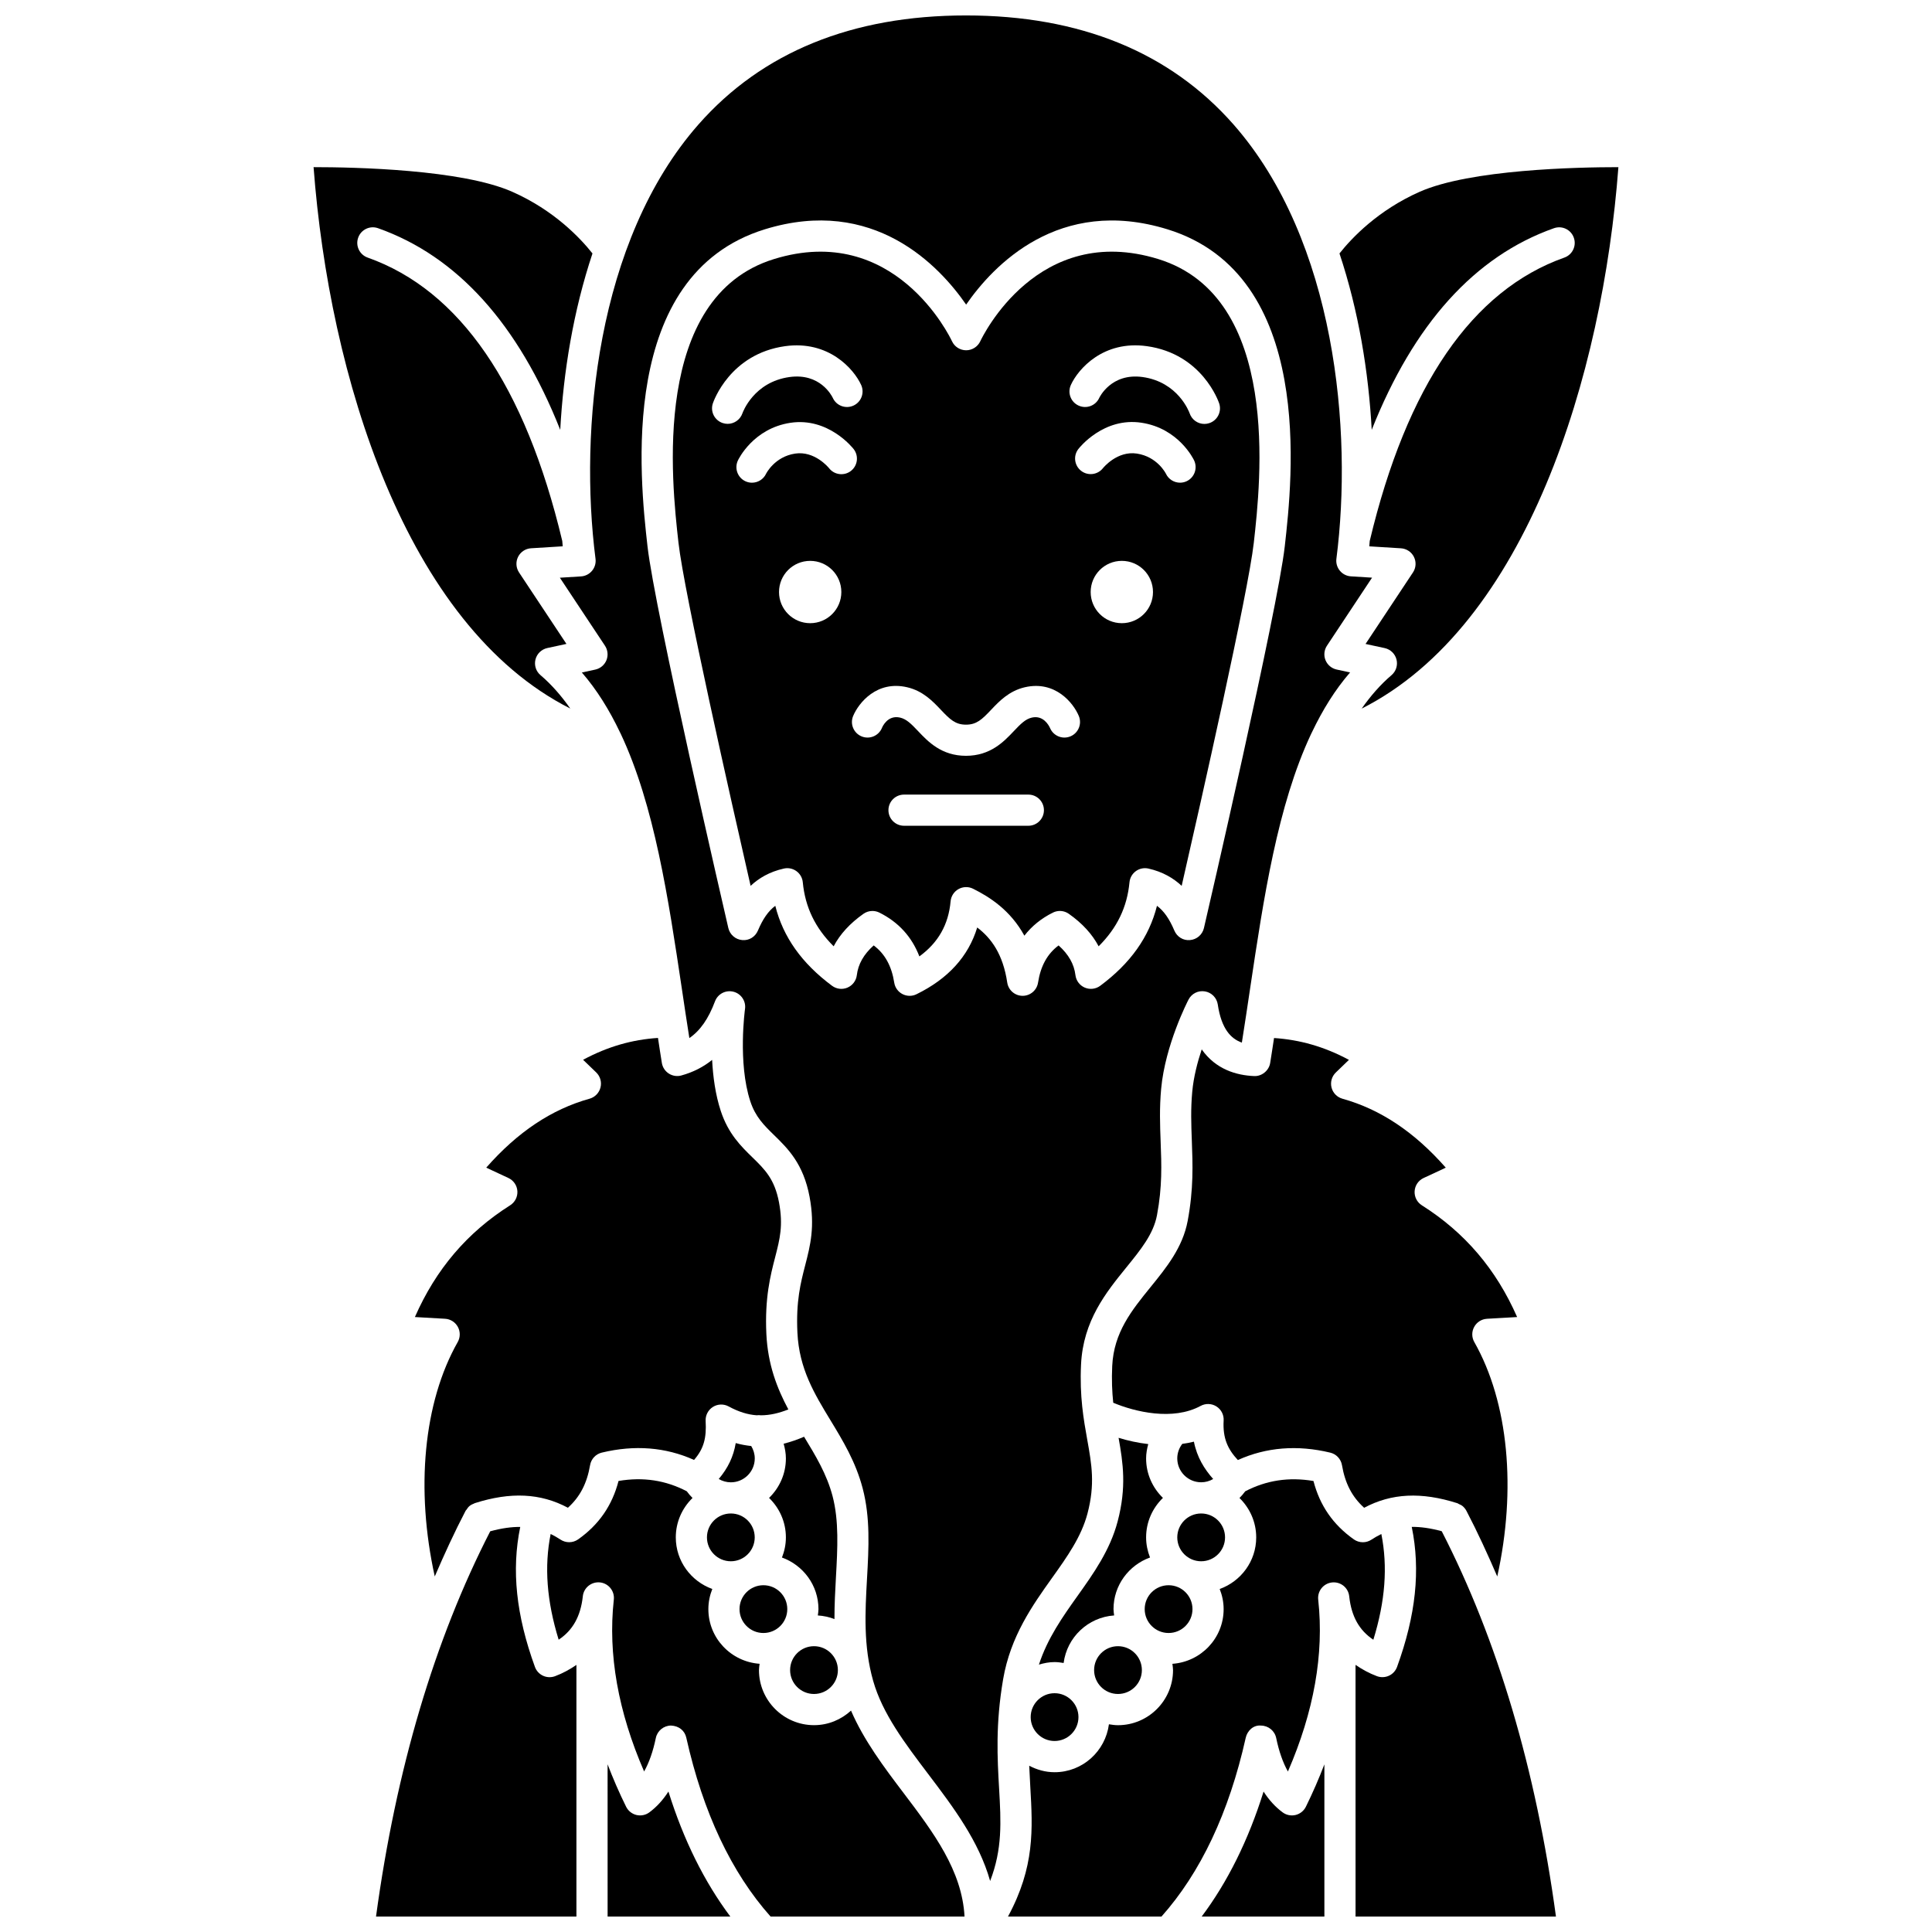 <?xml version="1.0" encoding="UTF-8"?>
<!-- Uploaded to: ICON Repo, www.iconrepo.com, Generator: ICON Repo Mixer Tools -->
<svg width="800px" height="800px" version="1.1" viewBox="144 144 512 512" xmlns="http://www.w3.org/2000/svg">
 <defs>
  <clipPath id="g">
   <path d="m243 548h54v103.9h-54z"/>
  </clipPath>
  <clipPath id="f">
   <path d="m305 611h33v40.902h-33z"/>
  </clipPath>
  <clipPath id="e">
   <path d="m289 536h111v115.9h-111z"/>
  </clipPath>
  <clipPath id="d">
   <path d="m292 148.09h216v494.91h-216z"/>
  </clipPath>
  <clipPath id="c">
   <path d="m462 611h33v40.902h-33z"/>
  </clipPath>
  <clipPath id="b">
   <path d="m503 548h54v103.9h-54z"/>
  </clipPath>
  <clipPath id="a">
   <path d="m411 536h100v115.9h-100z"/>
  </clipPath>
 </defs>
 <path d="m344.02 530.5c0-1.18-0.34-2.305-0.941-3.289-1.332-0.148-2.691-0.371-4.102-0.781-0.598 3.578-2.043 6.598-4.5 9.516 0.953 0.566 2.051 0.883 3.211 0.883 3.488 0 6.332-2.836 6.332-6.328z"/>
 <path d="m352.64 570.43c0 3.496-2.836 6.332-6.332 6.332s-6.328-2.836-6.328-6.332c0-3.496 2.832-6.328 6.328-6.328s6.332 2.832 6.332 6.328"/>
 <g clip-path="url(#g)">
  <path d="m287.91 588.09c-1-0.461-1.773-1.305-2.148-2.336-4.984-13.715-6.25-25.637-3.894-37.098-2.277-0.031-4.922 0.328-7.953 1.152-14.762 28.746-24.957 63.039-30.266 102.1h53.109v-66.691c-1.711 1.168-3.562 2.211-5.684 3-1.023 0.375-2.164 0.336-3.164-0.125z"/>
 </g>
 <path d="m344.01 551.42c0 3.496-2.832 6.332-6.328 6.332-3.496 0-6.332-2.836-6.332-6.332 0-3.496 2.836-6.332 6.332-6.332 3.496 0 6.328 2.836 6.328 6.332"/>
 <g clip-path="url(#f)">
  <path d="m316.09 624.29c-0.98 0.73-2.227 0.984-3.434 0.699-1.188-0.289-2.188-1.09-2.731-2.188-1.863-3.769-3.481-7.516-4.906-11.238l0.004 40.336h32.516c-6.867-9.168-12.371-20.23-16.398-33.121-1.445 2.246-3.125 4.086-5.051 5.512z"/>
 </g>
 <path d="m357.09 524.75c-1.746 0.75-3.547 1.383-5.414 1.848 0.352 1.262 0.594 2.559 0.594 3.902 0 4.106-1.719 7.805-4.461 10.461 2.738 2.656 4.461 6.356 4.461 10.461 0 1.887-0.387 3.68-1.043 5.336 5.625 2.027 9.676 7.367 9.676 13.676 0 0.574-0.102 1.117-0.168 1.676 1.543 0.105 3.031 0.414 4.406 0.965-0.004-3.867 0.195-7.602 0.395-11.145 0.426-7.648 0.824-14.871-0.895-21.438-1.539-5.836-4.461-10.656-7.551-15.742z"/>
 <path d="m295.14 331.78c-2.344-3.328-4.941-6.34-7.906-8.863-1.199-1.016-1.715-2.625-1.328-4.148 0.383-1.523 1.598-2.695 3.133-3.031l5.07-1.094-12.562-18.941c-0.812-1.23-0.914-2.801-0.258-4.121 0.656-1.32 1.969-2.191 3.445-2.285l8.391-0.52c-0.047-0.461-0.074-0.949-0.121-1.418-9.82-41.191-27.172-66.461-51.574-75.098-2.152-0.766-3.273-3.121-2.512-5.269 0.754-2.152 3.117-3.281 5.269-2.516 20.996 7.43 37.152 25.391 48.281 53.441 0.836-15.355 3.465-31.508 8.543-46.75-3.258-4.113-10.18-11.434-21.223-16.328-13.387-5.945-41.789-6.543-52.656-6.543h-0.031c4.133 54.977 24.258 121.39 68.039 143.48z"/>
 <path d="m462.32 536.82c1.148 0 2.238-0.312 3.184-0.867-2.336-2.641-4.289-5.75-5.106-9.895-1.016 0.262-2.047 0.438-3.086 0.586-0.844 1.098-1.324 2.445-1.324 3.848 0.004 3.492 2.84 6.328 6.332 6.328z"/>
 <path d="m366.05 586.59c0 3.496-2.836 6.332-6.332 6.332s-6.332-2.836-6.332-6.332 2.836-6.332 6.332-6.332 6.332 2.836 6.332 6.332"/>
 <path d="m460.02 570.43c0 3.496-2.836 6.332-6.332 6.332s-6.332-2.836-6.332-6.332c0-3.496 2.836-6.328 6.332-6.328s6.332 2.832 6.332 6.328"/>
 <path d="m300.24 435.17c-10.062 2.809-19.059 8.805-27.383 18.27l5.879 2.742c1.367 0.637 2.281 1.973 2.375 3.477 0.094 1.508-0.637 2.945-1.91 3.754-11.375 7.195-19.672 16.922-25.25 29.617l7.996 0.457c1.426 0.082 2.703 0.895 3.387 2.152 0.684 1.25 0.668 2.769-0.031 4.012-9.098 16.035-11.184 39.059-6.086 62.125 2.57-5.969 5.25-11.801 8.156-17.367v-0.004c0.004-0.008 0.008-0.012 0.008-0.02 0.07-0.133 0.191-0.211 0.27-0.332 0.215-0.328 0.43-0.648 0.73-0.906 0.375-0.316 0.809-0.539 1.27-0.707 0.051-0.016 0.082-0.059 0.137-0.074 0.004 0 0.004 0 0.008-0.004 0.008-0.004 0.016-0.004 0.02-0.008 9.504-3.031 17.434-2.66 24.688 1.215 3.207-2.898 5.055-6.477 5.875-11.293 0.277-1.629 1.496-2.934 3.106-3.32 8.723-2.098 16.93-1.441 24.445 1.941 2.555-2.934 3.332-5.758 3.074-10.309-0.086-1.496 0.645-2.922 1.91-3.727 1.262-0.805 2.867-0.859 4.188-0.141 2.656 1.449 5.074 2.176 7.43 2.344 0.379-0.055 0.746-0.051 1.129 0.004 2.402-0.004 4.769-0.57 7.262-1.551-3-5.621-5.438-11.875-5.828-19.988-0.457-9.562 1.082-15.539 2.324-20.336 1.258-4.887 2.168-8.418 1.031-14.516-1.16-6.215-3.766-8.762-7.07-11.98-2.992-2.914-6.379-6.223-8.371-12.289-1.43-4.348-2.062-9.145-2.289-13.523-2.363 1.91-5.074 3.277-8.148 4.125-1.117 0.32-2.332 0.129-3.32-0.5-0.988-0.633-1.66-1.648-1.852-2.805-0.363-2.188-0.684-4.426-1.027-6.641-6.793 0.438-13.262 2.254-19.848 5.789l3.477 3.352c1.066 1.027 1.5 2.547 1.137 3.984-0.367 1.441-1.465 2.578-2.894 2.981z"/>
 <g clip-path="url(#e)">
  <path d="m369.53 597.33c-2.598 2.375-6.016 3.856-9.805 3.856-8.043 0-14.59-6.547-14.59-14.59 0-0.574 0.102-1.117 0.168-1.676-7.566-0.531-13.578-6.789-13.578-14.488 0-1.887 0.387-3.68 1.043-5.336-5.625-2.027-9.676-7.367-9.676-13.676 0-4.098 1.711-7.789 4.434-10.441-0.555-0.539-1.055-1.145-1.523-1.777-5.582-2.906-11.531-3.844-18.086-2.731-1.688 6.516-5.211 11.598-10.703 15.477-0.715 0.504-1.547 0.754-2.383 0.754-0.797 0-1.594-0.23-2.289-0.691-0.781-0.516-1.66-1.02-2.613-1.492-1.723 8.664-1.043 17.746 2.121 28.02 3.746-2.484 5.805-6.195 6.394-11.402 0.004-0.043 0.008-0.086 0.012-0.129 0.25-2.262 2.289-3.887 4.555-3.652 2.266 0.246 3.902 2.285 3.66 4.547-0.004 0.051-0.008 0.094-0.016 0.145-1.559 14.297 1.148 29.543 8.043 45.41 1.316-2.332 2.371-5.324 3.106-8.875 0.395-1.902 2.07-3.273 4.016-3.293 2.102 0.094 3.641 1.328 4.059 3.231 4.445 19.855 11.973 35.754 22.332 47.383h51.402c-0.664-12.184-8.172-22.207-16.156-32.742-5.219-6.879-10.539-13.973-13.926-21.828z"/>
 </g>
 <path d="m468.65 551.42c0 3.496-2.836 6.332-6.332 6.332s-6.328-2.836-6.328-6.332c0-3.496 2.832-6.332 6.328-6.332s6.332 2.836 6.332 6.332"/>
 <g clip-path="url(#d)">
  <path d="m422.78 562.2c4.012-5.621 7.797-10.93 9.422-17.133 2.035-7.758 1.113-12.934-0.062-19.492-0.965-5.394-2.062-11.504-1.652-19.988 0.562-11.602 6.633-19.086 11.992-25.695 3.871-4.766 7.203-8.879 8.137-13.871 1.418-7.574 1.199-13.336 0.965-19.43-0.164-4.379-0.34-8.902 0.137-14.07 1.074-11.613 7.004-23.137 7.254-23.621 0.828-1.59 2.555-2.473 4.348-2.168 1.762 0.293 3.137 1.691 3.402 3.461 0.969 6.512 3.508 9.098 6.383 10.109 0.762-4.758 1.473-9.562 2.191-14.367 3.586-23.977 7.266-48.504 16.164-67.441 0.066-0.148 0.133-0.289 0.215-0.43 2.809-5.894 6.113-11.254 10.109-15.859l-3.555-0.77c-1.332-0.289-2.441-1.219-2.957-2.481-0.512-1.262-0.367-2.699 0.387-3.84l11.949-18.027-5.602-0.348c-1.141-0.07-2.199-0.609-2.93-1.492-0.73-0.879-1.062-2.023-0.918-3.156 4.352-33.855-0.184-84.312-27.273-115.11-16.855-19.16-40.711-28.887-70.887-28.887-30.18 0-54.031 9.727-70.906 28.902-27.09 30.793-31.621 81.25-27.273 115.11 0.145 1.133-0.188 2.277-0.918 3.156-0.727 0.879-1.789 1.422-2.93 1.492l-5.602 0.348 11.957 18.027c0.75 1.137 0.895 2.578 0.383 3.84-0.516 1.262-1.621 2.191-2.957 2.481l-3.555 0.77c3.996 4.602 7.301 9.965 10.109 15.859 0.082 0.141 0.148 0.281 0.215 0.43 8.898 18.938 12.578 43.465 16.164 67.441 0.652 4.394 1.309 8.789 2 13.152 2.887-1.977 5.066-5.125 6.797-9.738 0.738-1.969 2.836-3.066 4.887-2.547 2.039 0.52 3.363 2.496 3.066 4.574-0.02 0.141-1.949 14.254 1.402 24.461 1.359 4.144 3.644 6.371 6.289 8.953 3.644 3.555 7.785 7.59 9.422 16.379 1.469 7.902 0.195 12.852-1.156 18.098-1.215 4.699-2.469 9.555-2.07 17.879 0.457 9.574 4.496 16.207 8.77 23.238 3.277 5.398 6.672 10.977 8.52 18.004 2.055 7.828 1.621 15.68 1.152 23.996-0.488 8.762-0.992 17.82 1.637 27.059 2.473 8.691 8.375 16.484 14.621 24.73 6.629 8.75 13.395 17.723 16.375 28.293 3.273-8.492 2.887-15.617 2.375-24.488-0.457-7.988-0.98-17.035 1.07-28.996 1.957-11.387 7.793-19.574 12.938-26.797zm-19.809-172.41c-2.328 7.668-7.723 13.605-16.098 17.695-1.172 0.578-2.547 0.559-3.723-0.051-1.16-0.605-1.969-1.727-2.168-3.023-0.691-4.41-2.481-7.656-5.449-9.863-2.648 2.367-4.113 4.961-4.465 7.875-0.176 1.461-1.117 2.719-2.473 3.301-1.348 0.582-2.902 0.402-4.094-0.48-8.012-5.953-12.973-12.926-15.039-21.195-1.855 1.379-3.309 3.488-4.613 6.578-0.703 1.641-2.332 2.688-4.164 2.5-1.781-0.152-3.258-1.438-3.668-3.18-0.793-3.434-19.512-84.227-21.422-101.16-2-17.789-8.086-71.918 31.074-84.012 28.844-8.906 46.246 9.652 53.367 19.949 7.125-10.305 24.551-28.84 53.367-19.949 39.16 12.094 33.078 66.227 31.074 84.012-1.91 16.941-20.625 97.73-21.422 101.16-0.41 1.742-1.887 3.027-3.668 3.18-1.816 0.191-3.465-0.859-4.164-2.5-1.305-3.09-2.758-5.199-4.613-6.578-2.07 8.266-7.023 15.238-15.039 21.195-1.184 0.879-2.742 1.059-4.094 0.48-1.352-0.582-2.297-1.836-2.473-3.301-0.352-2.918-1.816-5.508-4.465-7.875-2.973 2.207-4.762 5.449-5.449 9.863-0.312 2.012-2.047 3.492-4.078 3.492h-0.012c-2.039-0.004-3.766-1.5-4.07-3.516-1.125-7.527-4.223-11.758-7.961-14.598z"/>
 </g>
 <path d="m555.81 204.48c2.16-0.77 4.519 0.367 5.269 2.516 0.766 2.152-0.363 4.508-2.512 5.269-24.402 8.637-41.754 33.902-51.574 75.102-0.047 0.465-0.07 0.957-0.121 1.418l8.391 0.52c1.473 0.09 2.789 0.961 3.445 2.285 0.656 1.32 0.562 2.891-0.262 4.121l-12.559 18.945 5.07 1.094c1.535 0.336 2.75 1.508 3.133 3.031 0.383 1.523-0.133 3.133-1.328 4.148-2.965 2.523-5.562 5.531-7.906 8.859 43.777-22.102 63.902-88.516 68.035-143.49h-0.031c-10.863 0-39.27 0.598-52.66 6.539-11.039 4.898-17.961 12.215-21.223 16.328 5.078 15.242 7.711 31.395 8.543 46.75 11.129-28.051 27.293-46.012 48.289-53.438z"/>
 <path d="m423.03 385.85c1.363-0.68 2.981-0.559 4.219 0.32 3.578 2.519 6.215 5.406 7.898 8.609 4.918-4.887 7.551-10.383 8.18-16.969 0.113-1.18 0.727-2.254 1.684-2.949 0.957-0.695 2.168-0.945 3.332-0.684 3.797 0.855 6.641 2.551 8.812 4.582 5.098-22.285 17.633-77.766 19.113-90.906 1.809-16.105 7.32-65.125-25.301-75.195-31.918-9.848-46.578 20.496-47.188 21.789-0.68 1.449-2.144 2.379-3.742 2.379h-0.008c-1.602-0.004-3.059-0.93-3.738-2.387-0.602-1.289-15.285-31.625-47.184-21.781-32.625 10.078-27.109 59.09-25.301 75.195 1.473 13.141 14.016 68.617 19.113 90.906 2.168-2.035 5.016-3.734 8.816-4.582 1.152-0.266 2.367-0.008 3.328 0.684 0.957 0.695 1.574 1.766 1.684 2.949 0.633 6.586 3.262 12.082 8.18 16.969 1.684-3.207 4.324-6.09 7.898-8.609 0.711-0.504 1.539-0.754 2.379-0.754 0.629 0 1.258 0.145 1.84 0.434 5.051 2.516 8.598 6.406 10.598 11.605 5.008-3.637 7.727-8.449 8.277-14.602 0.121-1.359 0.91-2.574 2.098-3.238 1.195-0.664 2.644-0.699 3.859-0.09 4.387 2.184 9.891 5.68 13.594 12.441 1.965-2.543 4.484-4.582 7.559-6.117zm18.266-76.699c-4.562 0-8.258-3.695-8.258-8.258s3.695-8.258 8.258-8.258 8.258 3.695 8.258 8.258c0.004 4.562-3.691 8.258-8.258 8.258zm17.172-37.621c-0.566 0.266-1.16 0.387-1.746 0.387-1.551 0-3.039-0.879-3.742-2.379-0.074-0.145-2.301-4.508-7.695-5.336-5.18-0.789-8.852 3.691-9 3.879-1.418 1.777-4 2.086-5.789 0.684-1.785-1.398-2.113-3.965-0.727-5.762 0.266-0.348 6.711-8.516 16.762-6.973 9.844 1.504 13.766 9.652 13.926 9.996 0.969 2.074 0.078 4.531-1.988 5.504zm-30.68-25.508c1.941-4.262 8.625-11.891 20.145-10.285 14.629 2.043 18.984 14.637 19.164 15.172 0.719 2.164-0.449 4.5-2.613 5.223-0.434 0.145-0.875 0.215-1.305 0.215-1.723 0-3.328-1.086-3.906-2.801-0.148-0.422-3.078-8.316-12.48-9.629-8.359-1.152-11.445 5.461-11.48 5.523-0.945 2.074-3.375 2.992-5.469 2.047-2.082-0.941-3-3.387-2.055-5.465zm-92.289 10.082c-2.148-0.734-3.305-3.043-2.59-5.195 0.184-0.535 4.539-13.133 19.164-15.172 11.496-1.59 18.207 6.023 20.145 10.285 0.945 2.078 0.027 4.527-2.047 5.469-2.082 0.945-4.527 0.023-5.469-2.047-0.312-0.648-3.414-6.641-11.48-5.523-9.457 1.32-12.363 9.297-12.48 9.633-0.598 1.703-2.199 2.773-3.91 2.773-0.445-0.004-0.891-0.074-1.332-0.223zm23.207 53.047c-4.562 0-8.258-3.695-8.258-8.258s3.695-8.258 8.258-8.258 8.258 3.695 8.258 8.258-3.695 8.258-8.258 8.258zm5.008-41.07c-0.191-0.234-3.848-4.656-9.004-3.875-5.438 0.828-7.664 5.289-7.688 5.336-0.703 1.5-2.188 2.379-3.742 2.379-0.586 0-1.18-0.125-1.746-0.387-2.066-0.965-2.957-3.426-1.988-5.492 0.16-0.348 4.078-8.496 13.922-9.996 10.031-1.512 16.496 6.625 16.766 6.973 1.395 1.805 1.066 4.398-0.742 5.793-1.801 1.383-4.387 1.051-5.777-0.73zm14.008 68.836c-0.879 2.106-3.289 3.102-5.402 2.231-2.106-0.875-3.106-3.293-2.231-5.398 1.438-3.457 6.277-9.504 14.332-7.617 4.195 0.98 6.809 3.746 8.914 5.969 2.449 2.59 3.859 3.941 6.66 3.941 2.801 0 4.215-1.352 6.66-3.941 2.106-2.223 4.723-4.988 8.914-5.969 8.066-1.871 12.898 4.164 14.332 7.617 0.875 2.106-0.125 4.523-2.231 5.398-2.102 0.867-4.496-0.113-5.387-2.188-0.375-0.84-1.848-3.477-4.84-2.789-1.691 0.395-2.922 1.629-4.793 3.606-2.606 2.754-6.172 6.519-12.66 6.519s-10.059-3.769-12.66-6.519c-1.871-1.977-3.102-3.207-4.793-3.606-3.289-0.762-4.668 2.383-4.816 2.746zm5.852 25.918c-2.285 0-4.129-1.852-4.129-4.129 0-2.281 1.848-4.129 4.129-4.129h32.949c2.285 0 4.129 1.852 4.129 4.129 0 2.281-1.848 4.129-4.129 4.129z"/>
 <g clip-path="url(#c)">
  <path d="m487.34 624.99c-1.195 0.285-2.449 0.031-3.434-0.699-1.926-1.426-3.606-3.266-5.047-5.508-4.027 12.887-9.531 23.953-16.398 33.121h32.516v-40.336c-1.43 3.723-3.047 7.465-4.906 11.238-0.543 1.094-1.543 1.895-2.731 2.184z"/>
 </g>
 <path d="m538.06 493.49 7.996-0.457c-5.578-12.699-13.875-22.418-25.254-29.617-1.277-0.809-2.008-2.246-1.91-3.754 0.094-1.508 1.008-2.84 2.375-3.477l5.879-2.742c-8.324-9.465-17.32-15.461-27.383-18.27-1.43-0.402-2.531-1.531-2.894-2.965-0.363-1.434 0.074-2.957 1.137-3.984l3.477-3.352c-6.574-3.531-13.09-5.34-19.848-5.785-0.344 2.211-0.664 4.445-1.027 6.633-0.344 2.062-2.293 3.555-4.242 3.449-4.684-0.191-10.168-1.754-13.898-7.074-1.125 3.387-2.152 7.328-2.508 11.191-0.43 4.629-0.273 8.691-0.113 12.996 0.238 6.281 0.488 12.777-1.098 21.258-1.316 7.055-5.648 12.395-9.844 17.559-5 6.168-9.727 11.992-10.156 20.887-0.176 3.695-0.031 6.863 0.27 9.754 5.711 2.398 15.789 4.852 23.16 0.84 1.316-0.715 2.918-0.664 4.188 0.141 1.27 0.801 2 2.231 1.91 3.727-0.266 4.703 1.086 7.598 3.766 10.477 7.527-3.398 15.762-4.059 24.488-1.961 1.609 0.383 2.828 1.691 3.106 3.32 0.82 4.82 2.668 8.395 5.875 11.293 7.246-3.875 15.184-4.246 24.695-1.211 0.008 0.004 0.012 0.004 0.02 0.004 0.141 0.047 0.234 0.145 0.363 0.203 0.359 0.156 0.719 0.312 1.023 0.57 0.41 0.344 0.742 0.762 0.992 1.227 0.004 0.008 0.012 0.012 0.016 0.02 0.008 0.016 0.016 0.027 0.02 0.047 2.906 5.559 5.582 11.391 8.148 17.348 5.098-23.066 3.012-46.09-6.086-62.129-0.703-1.238-0.719-2.758-0.031-4.012 0.688-1.262 1.965-2.07 3.391-2.152z"/>
 <g clip-path="url(#b)">
  <path d="m518.13 548.65c2.352 11.465 1.086 23.387-3.894 37.098-0.375 1.031-1.145 1.875-2.148 2.336-1 0.461-2.148 0.504-3.172 0.125-2.117-0.789-3.973-1.828-5.684-3l0.004 66.691h53.109c-5.312-39.062-15.504-73.363-30.27-102.11-3.027-0.824-5.668-1.18-7.945-1.145z"/>
 </g>
 <g clip-path="url(#a)">
  <path d="m507.95 578.55c3.168-10.273 3.84-19.352 2.121-28.02-0.953 0.465-1.832 0.969-2.613 1.488-0.695 0.461-1.488 0.691-2.289 0.691-0.836 0-1.668-0.25-2.383-0.754-5.492-3.883-9.016-8.961-10.703-15.477-6.562-1.113-12.5-0.172-18.086 2.731-0.473 0.633-0.969 1.234-1.523 1.777 2.727 2.652 4.434 6.348 4.434 10.441 0 6.312-4.055 11.648-9.676 13.676 0.656 1.656 1.043 3.449 1.043 5.336 0 7.699-6.012 13.957-13.578 14.488 0.066 0.559 0.168 1.102 0.168 1.676 0 8.043-6.547 14.59-14.59 14.59-0.82 0-1.613-0.113-2.398-0.242-0.938 7.148-7 12.703-14.398 12.703-2.438 0-4.703-0.656-6.723-1.719 0.078 1.926 0.184 3.785 0.285 5.578 0.648 11.266 1.203 21.215-5.914 34.398h40.672c10.359-11.629 17.895-27.527 22.332-47.383 0.422-1.898 2.062-3.441 4.059-3.231 1.945 0.016 3.617 1.387 4.016 3.293 0.734 3.555 1.789 6.543 3.106 8.875 6.894-15.871 9.602-31.125 8.039-45.422-0.004-0.039-0.008-0.078-0.012-0.117v-0.016c-0.246-2.262 1.391-4.301 3.66-4.547 2.289-0.242 4.305 1.383 4.555 3.652 0.004 0.047 0.008 0.094 0.016 0.141 0.582 5.203 2.637 8.906 6.383 11.391z"/>
 </g>
 <path d="m417.14 599.05c0 3.488 2.84 6.332 6.332 6.332 3.488 0 6.332-2.84 6.332-6.332 0-3.488-2.84-6.332-6.332-6.332-3.492 0-6.332 2.84-6.332 6.332z"/>
 <path d="m446.61 586.59c0 3.496-2.836 6.332-6.332 6.332-3.496 0-6.328-2.836-6.328-6.332s2.832-6.332 6.328-6.332c3.496 0 6.332 2.836 6.332 6.332"/>
 <path d="m447.73 551.42c0-4.106 1.719-7.809 4.461-10.461-2.738-2.656-4.461-6.356-4.461-10.461 0-1.301 0.23-2.566 0.57-3.801-2.727-0.316-5.371-0.895-7.863-1.66 1.176 6.625 2.152 13.027-0.242 22.129-2.012 7.664-6.422 13.852-10.684 19.832-3.918 5.5-7.918 11.176-10.184 18.141 1.324-0.395 2.695-0.672 4.148-0.672 0.82 0 1.613 0.113 2.398 0.242 0.891-6.812 6.453-12.117 13.387-12.602-0.066-0.559-0.168-1.102-0.168-1.676 0-6.312 4.055-11.648 9.676-13.676-0.648-1.66-1.039-3.453-1.039-5.336z"/>
</svg>